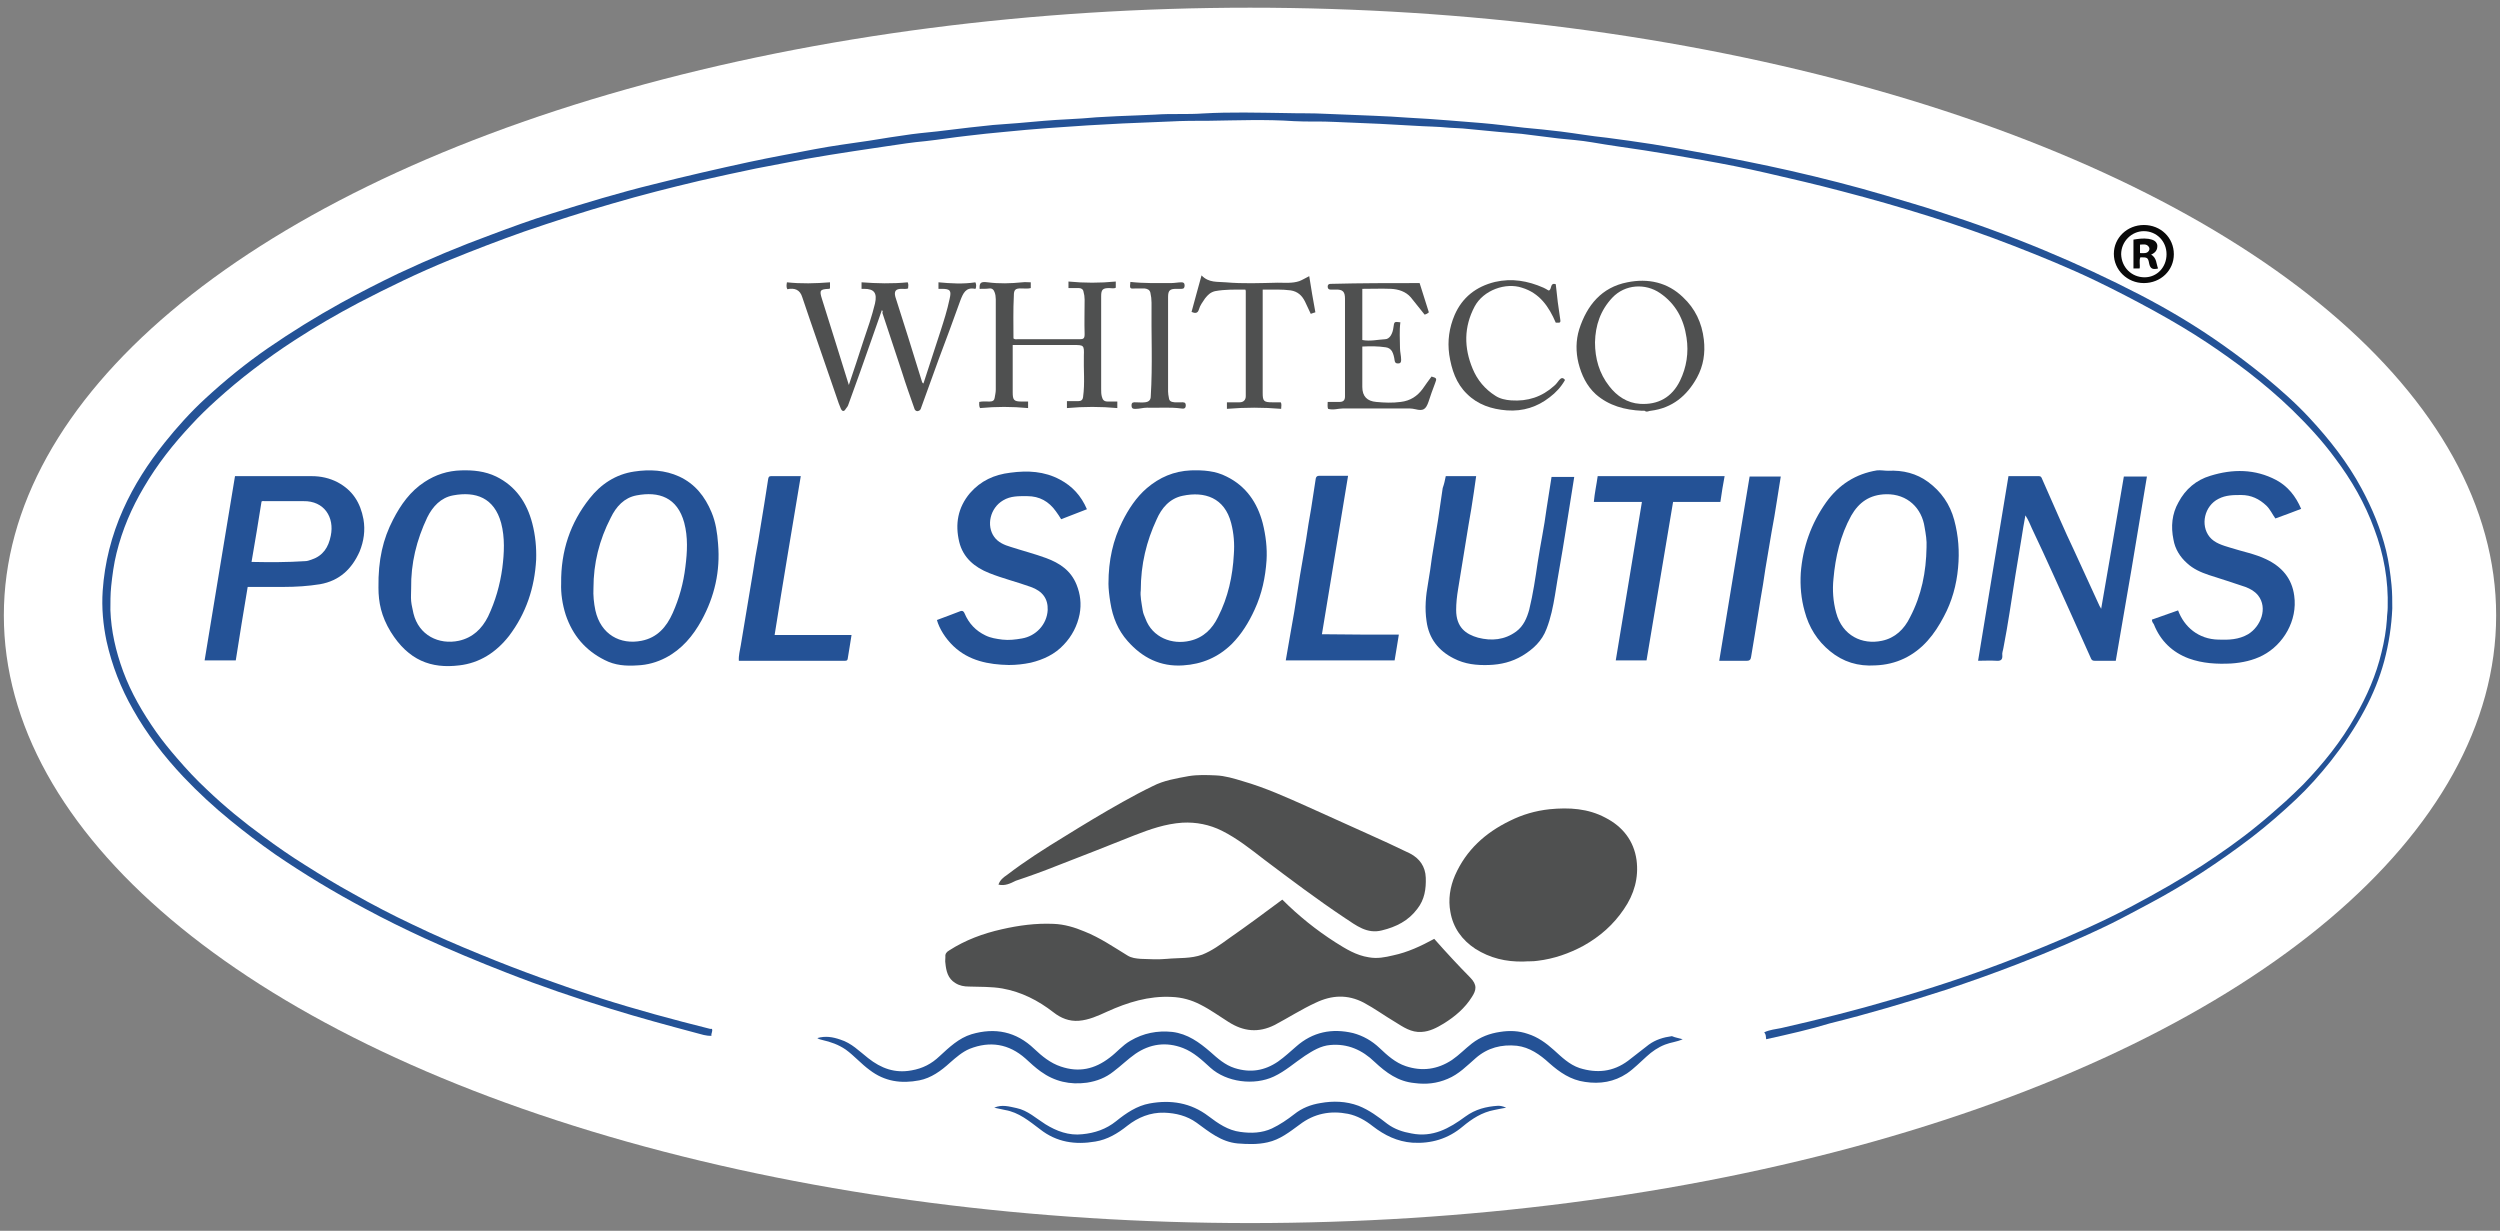 <?xml version="1.0" encoding="utf-8"?>
<!-- Generator: Adobe Illustrator 21.0.2, SVG Export Plug-In . SVG Version: 6.00 Build 0)  -->
<svg version="1.1" id="Layer_1" xmlns="http://www.w3.org/2000/svg" xmlns:xlink="http://www.w3.org/1999/xlink" x="0px" y="0px"
	 viewBox="0 0 650 320" style="enable-background:new 0 0 650 320;" xml:space="preserve">
<rect x="0" y="0" width="650" height="320" fill="#808080" stroke="none"/>
<style type="text/css">
	.st0{fill:#FFFFFF;}
	.st1{fill:#4F5050;}
	.st2{fill:#245296;}
	.st3{fill:#090909;}
</style>
<g>
	<ellipse class="st0" cx="325" cy="160" rx="324" ry="158"/>
	<path class="st1" d="M333.4,233.9c4.2,4.2,8.8,7.9,13.8,11.1c2.7,1.7,5.4,3.4,8.7,3.9c2.2,0.4,4.2,0,6.3-0.5
		c3.8-0.8,7.2-2.4,10.7-4.3c1.6,1.8,3.2,3.6,4.8,5.3c1.5,1.6,3,3.2,4.5,4.7c2,2,1.6,3.4,0.5,5.1c-1.8,2.9-4.4,5.1-7.3,6.9
		c-1.8,1.1-3.7,2.1-5.8,2.2c-2.7,0.2-4.8-1.3-6.9-2.6c-2.7-1.6-5.3-3.5-8.1-5c-4.2-2.2-8.3-2-12.5,0c-3.7,1.7-7.1,3.9-10.7,5.8
		c-4.2,2.1-8.1,1.7-12-0.8c-2.4-1.5-4.7-3.2-7.3-4.5c-2.3-1.2-4.8-1.9-7.5-2c-5.9-0.3-11.4,1.4-16.7,3.8c-2.4,1.1-4.8,2.2-7.4,2.4
		c-2.5,0.2-4.7-0.7-6.6-2.2c-4-3.1-8.3-5.3-13.3-6.2c-2.9-0.5-5.8-0.4-8.7-0.5c-1.2,0-2.4-0.2-3.5-0.9c-2-1.2-2.4-3.2-2.6-5.2
		c-0.1-0.5,0-1,0-1.6c-0.1-0.8,0.3-1.3,1-1.7c4.2-2.7,8.8-4.4,13.7-5.5c4.4-1,8.8-1.6,13.4-1.4c2.8,0.1,5.5,0.9,8.1,2
		c4,1.6,7.5,4,11.1,6.2c1.1,0.7,2.3,0.8,3.5,0.9c2.3,0.1,4.6,0.2,6.8,0c3.1-0.3,6.2,0,9.2-1.1c2.5-1,4.7-2.6,6.9-4.2
		C324.1,240.8,328.7,237.4,333.4,233.9z"/>
	<path class="st2" d="M459.2,270.2c-0.1-0.7,0-1.2-0.5-1.8c1.5-0.7,3-0.8,4.4-1.1c9.7-2.2,19.3-4.6,28.8-7.4c9.8-2.8,19.5-6,29-9.6
		c7.1-2.7,14.2-5.6,21.1-8.7c4.2-1.9,8.4-3.9,12.5-6.1c6.2-3.3,12.2-6.7,18.1-10.5c5-3.3,9.9-6.7,14.5-10.5c2.5-2,4.8-4.1,7.2-6.2
		c1.5-1.4,3-2.8,4.5-4.3c5.2-5.4,9.9-11.2,13.6-17.8c3-5.2,5.4-10.7,6.8-16.6c0.7-2.8,1.2-5.7,1.4-8.6c0-1,0.2-2,0.2-3
		c0.2-7.1-1-13.9-3.5-20.5c-2.4-6.6-5.9-12.7-10.2-18.4c-3.3-4.5-7.1-8.6-11.1-12.5c-3.6-3.5-7.5-6.8-11.5-9.9
		c-3.4-2.6-6.9-5.1-10.5-7.5c-4.5-3-9.1-5.7-13.8-8.3c-5.1-2.8-10.3-5.5-15.5-8c-6.9-3.3-14-6.2-21.2-9c-7.2-2.8-14.4-5.3-21.7-7.6
		c-7.6-2.4-15.3-4.6-23-6.6c-6.4-1.7-12.9-3.2-19.4-4.7c-5.6-1.3-11.2-2.4-16.9-3.4c-5-0.9-9.9-1.7-14.9-2.5
		c-4.6-0.7-9.1-1.3-13.7-2.1c-2.9-0.5-5.8-0.7-8.7-1c-3.2-0.4-6.4-0.8-9.6-1.2c-2-0.2-3.9-0.3-5.9-0.5c-3.1-0.3-6.3-0.6-9.4-0.9
		c-1.2-0.1-2.4-0.1-3.6-0.2c-3-0.3-5.9-0.3-8.9-0.5c-3-0.2-6-0.3-9-0.5c-3.9-0.2-7.9-0.3-11.8-0.5c-3.5-0.2-7.1,0-10.6-0.2
		c-7.3-0.5-14.6-0.2-21.9-0.1c-3.5,0-7,0-10.5,0.2c-4,0.2-8.1,0.3-12.1,0.5c-3,0.2-6.1,0.3-9.1,0.5c-3.4,0.2-6.9,0.5-10.3,0.7
		c-3.8,0.3-7.6,0.6-11.4,1c-3.2,0.3-6.3,0.6-9.5,1c-3.7,0.4-7.3,1-11,1.4c-3.3,0.3-6.6,0.8-9.9,1.3c-2.9,0.4-5.8,0.9-8.7,1.3
		c-4.1,0.6-8.2,1.3-12.3,2c-4.4,0.8-8.7,1.7-13.1,2.5c-4.9,1-9.8,2.1-14.7,3.2c-7.6,1.8-15.1,3.7-22.6,5.9c-7.7,2.2-15.4,4.7-23,7.3
		c-6.5,2.3-13,4.8-19.4,7.4c-8.1,3.3-15.9,7.1-23.6,11.1c-5.7,3-11.2,6.2-16.6,9.7c-3.7,2.4-7.4,5-10.9,7.7c-3.3,2.5-6.5,5.2-9.6,8
		c-2.2,2-4.4,4.1-6.4,6.3c-4.7,5-8.9,10.3-12.4,16.3c-3.2,5.4-5.6,11-7.1,17.1c-0.7,2.8-1.1,5.8-1.4,8.7c-0.2,2-0.2,4.1-0.2,6.1
		c0.2,5.5,1.4,10.7,3.3,15.9c2.1,5.7,5.1,10.8,8.6,15.8c1.7,2.4,3.5,4.6,5.4,6.8c2.5,2.9,5,5.6,7.8,8.2c4.6,4.4,9.5,8.4,14.7,12.2
		c3.5,2.6,7.1,5.1,10.8,7.4c4.1,2.6,8.2,5.1,12.4,7.4c5.1,2.9,10.3,5.6,15.6,8.1c5.8,2.8,11.8,5.4,17.7,7.8
		c10.2,4.2,20.5,7.9,31,11.3c9.4,3,19,5.6,28.6,8c0.2,0,0.4,0,0.5,0c0.3,0.7-0.3,1.2-0.1,1.8c-1.4,0.1-2.7-0.4-3.9-0.7
		c-7.5-2-14.9-4-22.3-6.3c-9.1-2.8-18.2-5.9-27.1-9.4c-7.2-2.8-14.4-5.8-21.4-9c-5.2-2.4-10.3-4.9-15.3-7.6
		c-8.1-4.3-15.9-9-23.5-14.2c-4-2.8-7.8-5.7-11.6-8.8c-4.3-3.5-8.4-7.3-12.2-11.3c-5-5.3-9.5-11.1-13.1-17.5
		c-3.2-5.6-5.5-11.5-6.9-17.8c-0.9-4.3-1.3-8.7-1-13.1c0.5-7.3,2.3-14.4,5.3-21.1c2.8-6.3,6.5-12,10.8-17.4c3.2-4,6.7-7.9,10.5-11.4
		c5.2-4.8,10.6-9.2,16.4-13.2c6.1-4.2,12.4-8.1,18.9-11.7c4.9-2.7,10-5.3,15-7.7c7.9-3.7,16-7.1,24.2-10.1
		c5.1-1.9,10.2-3.8,15.4-5.4c8.9-2.8,17.8-5.5,26.8-7.7c8.3-2.1,16.6-4,24.9-5.8c5.6-1.2,11.2-2.2,16.9-3.3
		c4.7-0.9,9.4-1.5,14.1-2.2c3.7-0.6,7.4-1.2,11.1-1.7c3-0.4,5.9-0.6,8.9-1c4.1-0.5,8.2-1,12.3-1.4c2.2-0.2,4.4-0.3,6.6-0.5
		c4.4-0.4,8.7-0.8,13.1-1c2.4-0.1,4.8-0.3,7.2-0.5c3.6-0.2,7.1-0.4,10.7-0.5c1.5-0.1,3.1-0.1,4.6-0.2c4.1-0.3,8.3,0,12.4-0.3
		c7.1-0.4,14.3-0.2,21.4-0.1c3.5,0.1,7.1,0,10.6,0.2c4.1,0.2,8.3,0.3,12.4,0.5c3,0.1,5.9,0.3,8.9,0.5c3.5,0.2,7,0.4,10.5,0.7
		c2.9,0.2,5.8,0.5,8.7,0.7c3.6,0.3,7.3,0.8,10.9,1.2c3.2,0.3,6.4,0.6,9.6,1c4,0.5,7.9,1.2,11.9,1.6c4,0.5,8,1.1,12,1.7
		c4.4,0.7,8.8,1.5,13.1,2.3c7.6,1.4,15.2,2.9,22.7,4.6c8.3,1.9,16.6,4,24.7,6.4c4.6,1.4,9.3,2.7,13.8,4.2c9.4,3,18.7,6.4,27.8,10.2
		c8.4,3.5,16.6,7.3,24.7,11.5c7.5,3.9,14.7,8.2,21.6,13.1c3.7,2.6,7.2,5.3,10.7,8.1c4.1,3.4,8.1,6.9,11.7,10.8
		c5.2,5.6,9.9,11.6,13.5,18.3c2.8,5.2,5,10.5,6.4,16.2c0.7,2.9,1.1,5.9,1.4,8.9c0.2,2,0.2,4.1,0.2,6.1c-0.2,4.6-0.9,9.2-2.1,13.7
		c-1.2,4.4-2.9,8.6-5.1,12.7c-2.5,4.7-5.5,9.1-8.8,13.3c-2.8,3.5-5.8,6.9-9,9.9c-3.6,3.4-7.4,6.7-11.4,9.8
		c-4.3,3.3-8.7,6.4-13.3,9.4c-4.3,2.8-8.7,5.4-13.2,7.8c-3.4,1.8-6.7,3.6-10.1,5.3c-8,3.9-16.2,7.4-24.5,10.6
		c-6.2,2.4-12.4,4.6-18.7,6.7c-9.9,3.2-20,6.2-30.1,8.7C470.8,267.6,465.1,268.9,459.2,270.2z"/>
	<path class="st1" d="M259.6,230c0.4-1.2,1.3-1.9,2.2-2.5c4.7-3.6,9.7-6.8,14.8-9.9c5-3.1,10.1-6.2,15.3-9.1
		c2.5-1.4,5.1-2.8,7.8-4.1c2.9-1.5,6.1-2,9.3-2.6c2.4-0.4,4.8-0.3,7.1-0.2c2.4,0.1,4.7,0.8,7,1.5c5.9,1.7,11.4,4.2,17,6.7
		c5.1,2.3,10.2,4.6,15.3,6.9c3.8,1.7,7.5,3.4,11.2,5.2c2.5,1.3,4,3.4,4.1,6.3c0.1,2.9-0.3,5.7-2.2,8.1c-2.3,3.1-5.5,4.7-9.2,5.6
		c-3.9,1-6.7-1.3-9.6-3.2c-7.2-4.8-14.1-10-21-15.2c-3.5-2.7-7-5.5-11-7.5c-3.2-1.6-6.7-2.3-10.3-2.1c-4.4,0.3-8.4,1.7-12.5,3.3
		c-6.7,2.7-13.4,5.3-20.1,7.9c-3.5,1.4-7.1,2.7-10.7,3.9C262.7,229.7,261.3,230.4,259.6,230z"/>
	<path class="st1" d="M396.1,250c-4.6,0.1-8.7-0.9-12.5-3.3c-3.5-2.3-5.8-5.5-6.5-9.6c-0.6-3.2-0.1-6.5,1.2-9.5
		c2.9-6.6,7.9-11.1,14.3-14.2c3.2-1.6,6.6-2.6,10.3-3c5.1-0.5,10-0.2,14.5,2.2c4.5,2.3,7.4,6,8.1,11c0.6,4.6-0.6,8.9-3.3,12.8
		c-2.7,4-6.2,7.1-10.5,9.5c-3.7,2-7.7,3.4-11.9,3.9C398.6,250,397.3,249.9,396.1,250z"/>
	<path class="st2" d="M98.4,152.8c-0.1-7.3,1.2-12.7,3.8-17.7c2-3.9,4.5-7.4,8.2-9.8c2.9-1.9,6-2.9,9.5-3c3.1-0.1,6.2,0.2,9.1,1.6
		c5.1,2.5,8,6.8,9.4,12.2c0.8,3.1,1.1,6.2,1,9.4c-0.4,7.3-2.6,14-7.1,19.9c-3.3,4.2-7.6,7-12.9,7.6c-7.3,0.9-13.2-1.3-17.8-8.7
		C99.1,160.2,98.4,156.6,98.4,152.8z M106.9,153c0,1.1-0.1,2.2,0,3.3c0.1,1.1,0.4,2.1,0.6,3.2c1.4,5.7,6.6,8.2,11.8,7.1
		c3.6-0.8,6-3.1,7.6-6.3c1.9-4,3.1-8.2,3.7-12.6c0.5-3.9,0.7-7.9-0.3-11.7c-1.8-6.6-6.6-8.3-12.5-7.2c-3.2,0.6-5.3,2.9-6.7,5.7
		C108.3,140.4,106.8,146.5,106.9,153z"/>
	<path class="st2" d="M145.9,151.7c-0.1-8.5,2.4-15.8,7.4-22.1c2.9-3.7,6.8-6.3,11.6-7c4-0.6,8-0.4,11.7,1.3
		c4.1,1.9,6.7,5.2,8.4,9.3c1.1,2.6,1.5,5.4,1.7,8.2c0.6,7.1-0.9,13.7-4.3,19.9c-2.2,4-5.1,7.5-9.3,9.7c-2.3,1.2-4.8,1.9-7.4,2
		c-3,0.2-5.8,0-8.5-1.4c-5-2.5-8.3-6.4-10.1-11.7C146.2,157.1,145.8,154.2,145.9,151.7z M154.3,152.9c-0.1,1.9,0.1,3.9,0.5,5.8
		c1.4,6.3,6.5,9,12,7.9c4.1-0.8,6.5-3.6,8.1-7.2c1.7-3.8,2.8-7.8,3.3-12c0.5-3.9,0.7-7.7-0.3-11.5c-1.8-6.6-6.6-8.2-12.4-7.1
		c-3.2,0.6-5.3,2.9-6.7,5.8C155.8,140.4,154.3,146.5,154.3,152.9z"/>
	<path class="st2" d="M490.9,122.4c3.9-0.2,7.4,0.7,10.4,2.9c3.4,2.5,5.7,5.8,6.8,9.9c1.1,4.1,1.4,8.2,1,12.4
		c-0.4,4.5-1.6,8.8-3.7,12.7c-2.4,4.6-5.5,8.6-10.3,10.9c-2.3,1.1-4.8,1.7-7.5,1.8c-4.5,0.3-8.4-0.9-11.8-3.7
		c-3.3-2.7-5.5-6.2-6.6-10.4c-0.9-3.2-1.2-6.5-1-9.9c0.5-6.7,2.7-12.9,6.6-18.4c3.3-4.6,7.7-7.4,13.2-8.3
		C489,122.2,490,122.4,490.9,122.4z M500.9,142.3c0.1-1.8-0.2-3.5-0.5-5.2c-0.7-4.9-4.4-8.7-10-8.6c-4.3,0.1-7.1,2.1-9.1,5.6
		c-2.8,5.1-4.1,10.7-4.6,16.4c-0.3,2.9-0.1,5.9,0.7,8.8c1.6,6,6.8,8.4,11.9,7.3c3.4-0.7,5.8-3,7.3-6.1
		C499.6,154.8,500.8,148.7,500.9,142.3z"/>
	<path class="st2" d="M288.2,151.8c0-6.2,1.2-11.4,3.6-16.2c1.6-3.2,3.6-6.3,6.4-8.7c3.3-2.8,7-4.4,11.4-4.6
		c3.2-0.1,6.4,0.1,9.3,1.6c5.1,2.5,8,6.8,9.4,12.1c0.8,3.2,1.2,6.5,1,9.7c-0.3,4.4-1.2,8.7-3.1,12.8c-1.5,3.3-3.4,6.4-6,9
		c-3.5,3.4-7.7,5.2-12.6,5.5c-5.9,0.4-10.6-2-14.4-6.3c-2.5-2.8-3.9-6.2-4.5-10C288.4,154.9,288.2,153,288.2,151.8z M296.6,153.5
		c-0.2,1.4,0.2,3.3,0.5,5.2c0.1,0.7,0.4,1.4,0.7,2.1c1.8,5,7,6.9,11.6,5.8c3.5-0.8,5.8-3.1,7.3-6.2c2.6-5.1,3.8-10.6,4.1-16.3
		c0.2-2.7,0-5.4-0.7-8.1c-1.7-6.6-6.9-8.3-12.6-7.1c-3.4,0.7-5.5,3.2-6.8,6.2C298.1,140.7,296.6,146.7,296.6,153.5z"/>
	<path class="st2" d="M550.1,171.8c-1.9,0-3.7,0-5.5,0c-0.4,0-0.7-0.1-0.9-0.5c-3.3-7.3-6.5-14.6-9.8-21.8c-1.8-4-3.7-8.1-5.6-12.1
		c-0.5-1.1-0.9-2.2-1.7-3.4c-0.4,2.1-0.7,4-1,5.9c-0.5,3.2-1.1,6.5-1.6,9.7c-0.5,3.2-1,6.4-1.5,9.6c-0.5,3.1-1,6.2-1.6,9.2
		c-0.1,0.7-0.4,1.3-0.3,2c0.1,1.2-0.5,1.5-1.6,1.4c-1.5-0.1-3.1,0-4.7,0c2.6-16.1,5.3-32,7.9-48c2.7,0,5.2,0,7.7,0
		c0.4,0,0.7,0,0.9,0.4c1.6,3.6,3.2,7.3,4.8,10.9c1.2,2.7,2.4,5.4,3.7,8.1c2.2,4.8,4.4,9.6,6.6,14.4c0.1,0.1,0.2,0.3,0.4,0.7
		c2-11.6,4-23,5.9-34.4c1.9,0,3.8,0,6,0C555.6,139.8,552.9,155.8,550.1,171.8z"/>
	<path class="st2" d="M559.5,161.1c2.3-0.8,4.6-1.6,6.8-2.4c1.6,4.3,5.3,7.5,10.5,7.6c2.7,0.1,5.3,0,7.7-1.4c3.3-2,5.2-6.8,2.6-10.1
		c-0.9-1.1-2-1.7-3.3-2.2c-3.2-1.1-6.4-2.1-9.5-3.1c-2.1-0.7-4.1-1.6-5.7-3.1c-1.8-1.6-3.1-3.7-3.5-6.1c-0.7-3.4-0.4-6.7,1.3-9.7
		c1.8-3.4,4.6-5.8,8.3-6.9c5.8-1.8,11.6-1.8,17.1,1.1c3,1.6,5.1,4.2,6.5,7.5c-2.3,0.9-4.5,1.7-6.7,2.5c-0.8-1.1-1.3-2.3-2.3-3.3
		c-1.9-1.8-4-2.8-6.6-2.8c-2,0-4,0-5.9,1c-3.6,1.8-4.8,6.8-2.3,9.9c1.3,1.6,3.4,2.2,5.4,2.8c3.1,1,6.4,1.6,9.3,3
		c4,1.9,6.7,4.9,7.3,9.5c0.9,6.4-2.8,12.7-8.2,15.5c-2.5,1.3-5.3,1.9-8.1,2.1c-3.8,0.2-7.5,0-11.1-1.3c-4.3-1.6-7.4-4.6-9.1-8.9
		C559.8,162,559.5,161.7,559.5,161.1z"/>
	<path class="st2" d="M243.6,161.2c2.1-0.8,4.1-1.5,6.1-2.3c0.6-0.2,0.9,0.1,1.1,0.6c1.1,2.6,2.9,4.5,5.4,5.7
		c1.4,0.7,2.9,0.9,4.4,1.1c1.7,0.2,3.4,0,5.1-0.3c3.6-0.6,6.5-3.6,6.7-7.4c0.1-2.9-1.3-4.9-4.4-6c-3.6-1.3-7.3-2.2-10.8-3.6
		c-3.8-1.5-6.8-4-7.8-8.1c-1.1-4.6-0.4-8.9,2.8-12.7c2.8-3.2,6.3-4.8,10.5-5.3c4.5-0.6,8.8-0.4,12.9,1.8c3.2,1.7,5.5,4.2,7,7.7
		c-2.3,0.9-4.4,1.7-6.7,2.6c-0.4-0.7-0.9-1.4-1.4-2.1c-1.8-2.5-4.2-3.9-7.4-3.9c-2.2,0-4.3-0.1-6.3,1.1c-3.4,2-4.4,6.6-2.3,9.5
		c1,1.4,2.6,2.1,4.3,2.6c3.1,1,6.2,1.8,9.2,2.9c3.5,1.3,6.4,3.2,7.9,6.9c1,2.5,1.3,5,0.8,7.7c-0.6,3-2,5.7-4.1,7.9
		c-2.3,2.5-5.3,3.9-8.6,4.7c-1.9,0.4-3.8,0.6-5.7,0.6c-5.3-0.1-10.4-1.1-14.4-4.9C245.8,166,244.2,163.4,243.6,161.2z"/>
	<path class="st2" d="M64.4,152.6c-1.1,6.4-2.1,12.8-3.1,19.1c-2.8,0-5.5,0-8.1,0c2.6-16,5.3-32,7.9-47.9c6.8,0,13.4,0,20,0
		c2.3,0,4.6,0.5,6.7,1.6c3.9,2.1,5.9,5.3,6.7,9.6c0.5,2.9,0.1,5.7-1,8.4c-2,4.5-5.2,7.6-10.3,8.5c-3.1,0.5-6.3,0.7-9.4,0.7
		C70.6,152.6,67.6,152.6,64.4,152.6z M65.4,146.1c4.8,0.1,9.3,0.1,13.9-0.2c0.6,0,1.1-0.2,1.7-0.4c3-1,4.4-3.2,5-6.2
		c1-4.8-1.7-9.1-7.1-9c-3.3,0-6.6,0-10,0c-0.3,0-0.7-0.1-0.9,0.1C67.2,135.6,66.3,140.8,65.4,146.1z"/>
	<path class="st2" d="M437.5,270.2c-1.5,0.7-3.1,0.8-4.6,1.4c-1.8,0.7-3.4,1.8-4.8,3.1c-1.7,1.5-3.2,3.1-5.1,4.4
		c-3.3,2.2-7,2.8-10.9,2.2c-3.7-0.5-6.6-2.5-9.3-4.9c-2.4-2.2-5.1-4.1-8.4-4.5c-4-0.4-7.6,0.5-10.7,3.2c-2.3,2-4.4,4.2-7.3,5.4
		c-2.8,1.2-5.6,1.5-8.6,1.1c-4.3-0.4-7.4-2.7-10.4-5.5c-3.2-3.1-7-4.8-11.5-4.4c-2.5,0.2-4.6,1.5-6.6,2.8c-2.7,1.8-5.1,4-8.1,5.4
		c-5.1,2.4-12.3,1.5-16.5-2.3c-2.2-2-4.3-4-7.1-5.1c-4.4-1.7-8.6-1.1-12.4,1.5c-2,1.4-3.7,3.1-5.7,4.6c-2,1.6-4.3,2.5-6.9,2.9
		c-4.4,0.6-8.4-0.3-12-2.9c-1.4-1-2.7-2.2-4-3.4c-4.3-3.8-9.2-4.6-14.5-2.5c-1.9,0.8-3.5,2.2-5.1,3.6c-2.3,2.1-4.9,4-8,4.6
		c-4.7,0.9-9,0.3-12.9-2.7c-2.2-1.6-4-3.7-6.2-5.3c-1.9-1.3-3.9-2-6.1-2.5c-0.4-0.1-0.9-0.2-1.3-0.5c2.1-0.6,4-0.3,6,0.4
		c2.9,0.9,4.9,3,7.2,4.8c3.4,2.7,7,4,11.3,3.2c2.9-0.5,5.2-1.7,7.3-3.7c2.5-2.3,5-4.7,8.3-5.7c6.1-1.8,11.6-0.7,16.3,3.8
		c2,1.9,4.2,3.7,6.9,4.6c4.7,1.6,8.8,0.7,12.7-2.3c1.9-1.4,3.3-3.2,5.4-4.4c3.4-2,7-2.7,10.9-2.3c4,0.5,7,2.7,9.9,5.2
		c1.9,1.7,3.8,3.4,6.3,4.2c4.1,1.3,7.8,0.7,11.3-1.7c1.7-1.2,3.2-2.6,4.7-3.9c4.3-3.8,9.3-4.8,14.8-3.5c2.6,0.7,4.9,2,6.9,3.9
		c2,1.9,4.1,3.8,6.8,4.7c4.2,1.4,8.2,0.9,12-1.6c1.9-1.3,3.4-2.9,5.2-4.3c2.2-1.7,4.6-2.6,7.3-3c2.5-0.4,4.9-0.3,7.2,0.5
		c2.6,0.8,4.8,2.4,6.8,4.2c2,1.8,4,3.8,6.7,4.7c4.5,1.4,8.7,1,12.6-1.9c1.8-1.4,3.6-2.8,5.4-4.2c1.8-1.3,3.8-1.9,6-2.2
		C435.6,269.8,436.5,269.9,437.5,270.2z"/>
	<path class="st2" d="M375.9,123.8c2.7,0,5.2,0,7.9,0c-0.2,1.4-0.4,2.8-0.6,4.2c-0.4,2.9-0.9,5.7-1.4,8.6c-0.4,2.7-0.9,5.3-1.3,8
		c-0.5,2.9-0.9,5.7-1.4,8.6c-0.3,1.8-0.5,3.6-0.5,5.4c0,4.5,2.5,6.3,5.7,7.2c3.5,0.9,6.9,0.6,9.9-1.6c1.9-1.4,2.8-3.5,3.4-5.7
		c1-4.1,1.6-8.2,2.2-12.3c0.7-4.6,1.7-9.2,2.3-13.9c0.4-2.8,0.9-5.5,1.3-8.3c2,0,3.9,0,5.9,0c-0.8,5.1-1.6,10.1-2.4,15.1
		c-0.8,5.2-1.8,10.4-2.6,15.6c-0.5,3-1.1,6-2.2,8.8c-1.2,3.2-3.5,5.3-6.3,7c-2.7,1.6-5.6,2.3-8.7,2.4c-3.2,0.1-6.2-0.2-9.1-1.7
		c-4-2-6.5-5.2-7.1-9.7c-0.5-3.3-0.2-6.6,0.4-9.9c0.4-2.2,0.7-4.5,1-6.7c0.5-3.3,1.1-6.5,1.6-9.8c0.4-2.7,0.8-5.5,1.2-8.2
		C375.5,125.8,375.7,124.8,375.9,123.8z"/>
	<path class="st2" d="M426.9,130.5c-4.1,0-8.2,0-12.5,0c0.2-2.3,0.7-4.5,1-6.7c11,0,21.9,0,33,0c-0.4,2.2-0.8,4.4-1.1,6.7
		c-4.1,0-8.2,0-12.3,0c-2.3,13.8-4.6,27.5-6.9,41.2c-2.7,0-5.3,0-8,0C422.4,158,424.6,144.3,426.9,130.5z"/>
	<path class="st2" d="M201.4,165.1c6.7,0,13.3,0,20,0c-0.3,2.1-0.7,4.2-1,6.2c-0.1,0.6-0.6,0.5-1.1,0.5c-3.1,0-6.2,0-9.4,0
		c-5.9,0-11.8,0-17.8,0c-0.1-1.4,0.3-2.7,0.5-4c0.5-3.2,1.1-6.4,1.6-9.6c0.5-3.2,1.1-6.4,1.6-9.6c0.4-2.6,0.8-5.2,1.3-7.7
		c0.5-3.3,1.1-6.5,1.6-9.8c0.3-2.1,0.7-4.2,1-6.4c0.1-0.5,0.1-0.9,0.8-0.9c2.5,0,5,0,7.7,0C205.9,137.6,203.6,151.2,201.4,165.1z"/>
	<path class="st2" d="M363.7,165c-0.4,2.3-0.7,4.5-1.1,6.7c-9.4,0-18.8,0-28.3,0c0.7-4.3,1.5-8.4,2.2-12.6c0.5-3.2,1-6.3,1.5-9.5
		c0.5-3.1,1.1-6.2,1.6-9.4c0.4-2.7,0.8-5.3,1.3-8c0.4-2.6,0.8-5.2,1.2-7.8c0.1-0.4,0.3-0.7,0.9-0.7c2.4,0,4.9,0,7.5,0
		c-2.3,13.8-4.5,27.4-6.8,41.2C350.3,165,356.9,165,363.7,165z"/>
	<path class="st1" d="M229.3,80.6c-0.9,2.6-1.8,5.2-2.7,7.7c-2,5.7-4,11.4-6.1,17.1c-0.1,0.3-0.4,0.6-0.6,0.9
		c-0.5,0.9-1,0.6-1.3-0.1c-0.4-0.9-0.7-1.8-1-2.7c-2.4-6.9-4.7-13.7-7.1-20.6c-0.6-1.9-1.3-3.7-1.9-5.6c-0.6-2-2-2.5-3.9-2.1
		c-0.3-0.6-0.2-1.1-0.1-1.8c3.7,0.4,7.4,0.3,11.2,0c0,0.6,0,1.1,0,1.6c-0.1,0-0.2,0.1-0.3,0.1c-2.3,0.1-2.5,0.4-1.8,2.6
		c2.3,7.4,4.7,14.9,7,22.4c1.3-3.9,2.6-7.7,3.8-11.5c1.1-3.2,2.2-6.4,3-9.7c0.6-2.7-0.2-3.8-2.8-3.8c-0.2,0-0.5,0-0.7,0
		c0-0.6,0-1,0-1.7c4,0.3,8,0.4,12,0c0.3,0.6,0.1,1.1,0.1,1.6c-0.6,0.2-1.1,0.1-1.7,0.1c-1.5,0-2,0.6-1.6,2.1c1.1,3.5,2.2,7,3.3,10.4
		c1.2,3.9,2.4,7.7,3.6,11.6c0.1,0.2,0.1,0.4,0.4,0.5c1.5-4.5,2.9-9,4.4-13.5c0.9-2.8,1.8-5.6,2.4-8.5c0.5-2.1,0.2-2.6-2-2.6
		c-0.3,0-0.5,0-0.9,0c0-0.6,0-1.1,0-1.7c3.2,0.3,6.4,0.5,9.6,0c0.3,0.6,0.2,1.1,0.1,1.6c-0.1,0.1-0.2,0.1-0.2,0.1
		c-2.4-0.5-3.1,1.2-3.8,3c-1.8,5.1-3.7,10.1-5.6,15.2c-1.5,4.2-3.1,8.5-4.6,12.7c-0.1,0.4-0.3,0.8-0.9,0.9c-0.6,0-0.8-0.4-0.9-0.8
		c-1.1-3.1-2.2-6.2-3.2-9.4c-1.7-5.1-3.4-10.3-5.1-15.4C229.6,81.1,229.5,80.9,229.3,80.6z"/>
	<path class="st2" d="M447,171.8c2.6-16.1,5.3-32,7.9-47.9c2.6,0,5.3,0,8.1,0c-0.3,2.1-0.7,4.2-1,6.3c-0.4,2.7-0.9,5.5-1.4,8.2
		c-0.5,3.2-1.1,6.3-1.6,9.5c-0.4,2.7-0.8,5.4-1.3,8.1c-0.5,3.1-1,6.2-1.5,9.3c-0.3,1.8-0.6,3.6-0.9,5.4c-0.1,0.7-0.3,1.1-1.1,1.1
		C451.9,171.8,449.6,171.8,447,171.8z"/>
	<path class="st1" d="M254.7,75.1c-0.1-1.7,0.4-1.9,2.1-1.7c3,0.4,6,0.3,9,0c0.7-0.1,1.4,0,2.2,0c0,0.5,0,1,0,1.5
		c-0.7,0.2-1.5,0.1-2.3,0.1c-1.8-0.1-2.1,0.4-2.1,1.9c-0.2,3.7-0.1,7.4-0.1,11.1c0.4,0.3,0.7,0.2,1,0.2c5.4,0,10.8,0,16.2,0
		c1,0,1.3-0.2,1.3-1.3c-0.1-3,0-6,0-9c0-0.7-0.1-1.4-0.3-2.1c-0.1-0.6-0.6-0.9-1.2-0.9c-0.9,0-1.8,0-2.7,0c0-0.6,0-1,0-1.7
		c4.1,0.4,8.2,0.4,12.3,0c0,0.6,0,1.1,0,1.6c-0.5,0.3-1.1,0.1-1.7,0.1c-1.7,0-2.1,0.4-2.1,2.1c0,2.2,0,4.5,0,6.7
		c0,5.8,0,11.7,0,17.5c0,0.7,0,1.3,0.2,2c0.2,0.8,0.6,1.2,1.5,1.2c0.8,0,1.7,0,2.5,0c0,0.6,0,1,0,1.7c-4.3-0.4-8.7-0.4-13.1,0
		c0-0.6,0-1.1,0-1.8c1,0,2,0,2.9,0c0.8,0,1.2-0.3,1.3-1.1c0.5-3.6,0.1-7.2,0.2-10.7c0.1-2.8,0-2.8-2.8-2.8c-4.8,0-9.6,0-14.4,0
		c-0.4,0-0.8,0-1.3,0c0,2.4,0,4.7,0,7c0,1.8,0,3.5,0,5.3c0,2,0.3,2.4,2.3,2.4c0.6,0,1.1,0,1.7,0c0,0.6,0,1.1,0,1.7
		c-4.2-0.4-8.3-0.4-12.5,0c-0.3-0.6-0.2-1.1-0.2-1.6c0.9-0.2,1.8-0.1,2.7-0.1c0.8,0,1.2-0.3,1.3-0.9c0.1-0.7,0.3-1.4,0.3-2.2
		c0-7.8,0-15.7,0-23.5c0-0.6-0.1-1.3-0.3-1.8c-0.2-0.6-0.6-1.1-1.4-1C256.6,75.1,255.7,75.1,254.7,75.1z"/>
	<path class="st2" d="M258.5,288c2-0.9,3.9-0.3,5.8,0.1c2.9,0.6,5.1,2.7,7.5,4.2c2.9,1.8,6.1,3,9.6,2.6c3.2-0.3,6.2-1.3,8.8-3.4
		c2.6-2.1,5.4-4,8.7-4.6c5.5-1,10.7-0.2,15.3,3.3c2.5,1.9,5.1,3.7,8.3,4.1c2.8,0.4,5.6,0.3,8.2-0.9c2.1-1,4-2.3,5.8-3.7
		c2-1.6,4.3-2.5,6.8-2.9c3.3-0.6,6.7-0.5,9.9,0.7c2.8,1.1,5.2,2.9,7.5,4.7c1.9,1.4,4,2.1,6.3,2.5c5.5,1.1,9.8-1.3,14-4.4
		c2.6-1.9,5.4-2.6,8.5-2.8c0.6,0,1.2,0.1,2.1,0.5c-1.2,0.2-2.1,0.4-3.1,0.6c-3.2,0.6-5.8,2.3-8.2,4.3c-3.8,3.2-8.2,4.5-13.1,4.2
		c-3.9-0.3-7.2-1.9-10.3-4.3c-1.9-1.5-4-2.7-6.4-3.2c-4.6-0.9-8.8-0.1-12.6,2.8c-2.6,1.9-5.1,3.9-8.3,4.6c-2.6,0.6-5.2,0.5-7.8,0.3
		c-4.3-0.4-7.4-3-10.7-5.4c-2.5-1.8-5.4-2.5-8.4-2.6c-3.6-0.1-6.8,1.2-9.6,3.4c-2.5,2-5.2,3.6-8.3,4.1c-5.2,0.9-10.1,0.2-14.4-3.2
		c-2.8-2.1-5.5-4.4-9.1-5C260.4,288.4,259.5,288.2,258.5,288z"/>
	<path class="st1" d="M426.9,106.8c-4.4-0.2-8.6-1.3-12-4.3c-2.4-2.2-3.7-5-4.5-8.1c-0.7-2.9-0.7-5.9,0.2-8.8
		c2-6.2,5.8-10.9,12.5-12.2c5.4-1.1,10.5,0,14.5,3.9c3.1,2.9,4.9,6.6,5.4,11c0.4,3.5-0.1,6.8-1.8,9.9c-2.6,4.7-6.4,7.9-12,8.6
		c-0.4,0-0.8,0.3-1.3,0.2C427.7,106.7,427.3,106.8,426.9,106.8z M414.7,89c0,4.2,1.1,8.1,3.7,11.4c2,2.6,4.7,4.4,8,4.6
		c4.7,0.3,8.3-1.7,10.4-6c1.7-3.5,2.3-7.3,1.7-11.2c-0.7-4.8-2.8-8.8-6.9-11.6c-3.8-2.6-9.1-2.3-12.4,1.2
		C416.1,80.7,414.8,84.6,414.7,89z"/>
	<path class="st1" d="M369.1,73.6c0.8,2.6,1.6,5.1,2.4,7.6c-0.3,0.3-0.7,0.5-1.1,0.6c-1.2-1.5-2.4-3-3.6-4.5
		c-1.3-1.5-3.2-2.1-5.1-2.2c-2.5-0.1-4.9,0-7.5,0c0,4.5,0,8.9,0,13.3c2,0.4,4-0.1,5.9-0.2c1.2,0,2-1.4,2.2-3.1
		c0.2-1.5,0.2-1.5,1.8-1.3c-0.3,2.2-0.1,4.5-0.1,6.7c0,1,0.3,2,0.3,3.1c0,0.6-0.2,0.9-0.8,0.9c-0.6,0-0.8-0.2-0.9-0.8
		c-0.1-0.8-0.3-1.7-0.7-2.4c-0.4-0.6-0.9-0.9-1.6-1c-2-0.3-3.9-0.3-6.1-0.2c0,1.4,0,2.9,0,4.3c0,2.1,0,4.2,0,6.2
		c0,2.5,1.3,3.7,3.6,3.9c2.1,0.2,4.2,0.3,6.4,0c2.5-0.3,4.3-1.5,5.7-3.4c0.8-1.1,1.5-2.2,2.3-3.2c1.4,0.4,1.4,0.5,0.9,1.8
		c-0.6,1.6-1.2,3.2-1.7,4.8c-0.7,2-1.4,2.4-3.4,1.9c-0.5-0.1-1-0.2-1.5-0.2c-5.8,0-11.5,0-17.3,0c-1.3,0-2.5,0.5-3.9,0.1
		c-0.2-0.5-0.1-1.1-0.1-1.8c1.1,0,2.1,0,3.1,0c1,0,1.4-0.5,1.4-1.4c0-8.5,0-17,0-25.4c0-1.8-0.5-2.5-2.5-2.4c-0.4,0-0.8,0-1.2,0
		c-0.5,0-0.8-0.2-0.8-0.8c0-0.5,0.3-0.7,0.8-0.7c0.1,0,0.2,0,0.2,0C353.8,73.6,361.3,73.6,369.1,73.6z"/>
	<path class="st1" d="M402.8,75.5c0.7-0.4,0.2-2.1,1.7-1.6c0.3,3.1,0.7,6.2,1.2,9.4c0.1,0.9-0.7,0.5-1.2,0.6
		c-1.8-4.2-4.2-7.7-8.8-9.1c-4.2-1.4-10,0.6-12.3,4.9c-2.8,5.3-2.8,10.7-0.5,16.2c1.2,2.9,3.2,5.3,5.9,7c1.2,0.8,2.7,1.1,4.1,1.2
		c4.3,0.3,8-0.9,11.2-3.8c0.5-0.4,0.9-1,1.3-1.5c0.5-0.6,1-0.7,1.5,0c-1,1.8-2.4,3.3-4,4.5c-3.2,2.5-6.9,3.7-11.1,3.4
		c-4-0.3-7.6-1.5-10.4-4.3c-2.8-2.7-4-6.3-4.6-10.2c-0.5-3.6,0-7,1.4-10.3c2-4.6,5.6-7.4,10.5-8.6c4.4-1,8.5-0.3,12.6,1.5
		c0.4,0.2,0.8,0.4,1.1,0.6C402.7,75.6,402.8,75.5,402.8,75.5z"/>
	<path class="st1" d="M328.3,75.3c0,0.5,0,0.9,0,1.3c0,8.5,0,17,0,25.6c0,2.1,0.3,2.4,2.5,2.4c0.7,0,1.4,0,2.2,0
		c0.3,0.5,0.1,1,0.1,1.7c-4.7-0.4-9.3-0.4-14.1,0c0-0.6,0-1.1,0-1.7c1.1,0,2.2,0,3.3,0c1,0,1.6-0.6,1.6-1.6c0-9.1,0-18.2,0-27.4
		c0-0.1-0.1-0.1-0.1-0.3c-2.6,0-5.2-0.1-7.9,0.4c-1.2,0.3-1.9,1-2.6,1.9c-0.6,0.9-1.3,1.8-1.6,2.9c-0.3,1-1,1-1.9,0.6
		c0.8-3.1,1.7-6.1,2.6-9.5c1.9,2,4.2,1.6,6.3,1.8c4.5,0.4,9,0.2,13.5,0.1c1.9,0,3.8,0.2,5.6-0.4c0.8-0.3,1.6-0.8,2.6-1.3
		c0.5,3.2,1,6.2,1.6,9.4c-0.3,0.1-0.7,0.2-1.2,0.4c-0.5-1.1-1-2.1-1.5-3.2c-0.8-1.6-1.9-2.6-3.7-2.9
		C333.4,75.2,330.9,75.3,328.3,75.3z"/>
	<path class="st1" d="M293.9,73.3c3.6,0.4,7.1,0.3,10.6,0.3c0.9,0,1.8-0.2,2.7-0.2c0.5,0,0.8,0.2,0.8,0.8c0,0.6-0.2,0.9-0.8,0.9
		c-0.5,0-1,0-1.4,0c-1.6,0-2.1,0.4-2.1,2.1c0,3.1,0,6.2,0,9.4c0,5.1,0,10.2,0,15.2c0,0.5,0.1,1.1,0.2,1.6c0.1,1,0.7,1.1,1.5,1.2
		c0.6,0,1.1,0,1.7,0c0.6,0,1.2-0.1,1.2,0.8c0,0.9-0.6,0.9-1.2,0.8c-3-0.4-6-0.1-8.9-0.2c-1,0-1.9,0.3-2.8,0.3
		c-0.6,0-1.2,0.1-1.2-0.9c0-0.9,0.6-0.8,1.1-0.8c0.8,0,1.6,0.1,2.4,0c0.9-0.1,1.5-0.5,1.5-1.6c0.5-8.1,0.1-16.2,0.2-24.3
		c0-0.9-0.1-1.7-0.3-2.6c-0.2-0.8-0.8-1-1.5-1.1c-0.8,0-1.5,0-2.3,0C293.7,75.1,293.7,75.1,293.9,73.3z"/>
	<path class="st3" d="M557.4,73.6c-4.3,0-7.8-3.4-7.8-7.6c0-4.2,3.5-7.5,7.8-7.5c4.4,0,7.8,3.3,7.8,7.6
		C565.2,70.3,561.8,73.6,557.4,73.6z M557.6,72.1c3.2,0,5.7-2.6,5.7-6c0-3.4-2.6-6-5.9-6c-3.2,0-5.9,2.7-5.9,6
		C551.6,69.5,554.2,72.1,557.6,72.1z"/>
	<path class="st3" d="M559.3,66.2c1.5,0.9,1.3,2.4,1.8,3.6c-1.2,0.3-2,0.2-2.3-1.2c-0.3-1.7-0.5-1.7-2.3-1.7c-0.4,0.9,0,2-0.2,2.9
		c-0.5,0-1,0-1.6,0c0-2.5,0-4.9,0-7.5c1.3-0.2,2.5-0.4,3.9-0.2c1,0.2,2,0.4,2.3,1.6C561,65,560.4,65.7,559.3,66.2z M556.4,63.6
		c0,0.8,0,1.5,0,2.2c0.9,0,1.8,0.2,2.3-0.6c0.2-0.3,0.2-0.7,0-1C558.1,63.3,557.2,63.6,556.4,63.6z"/>
</g>
<g>
</g>
<g>
</g>
<g>
</g>
<g>
</g>
<g>
</g>
<g>
</g>
<g>
</g>
<g>
</g>
<g>
</g>
<g>
</g>
<g>
</g>
<g>
</g>
<g>
</g>
<g>
</g>
<g>
</g>
</svg>
